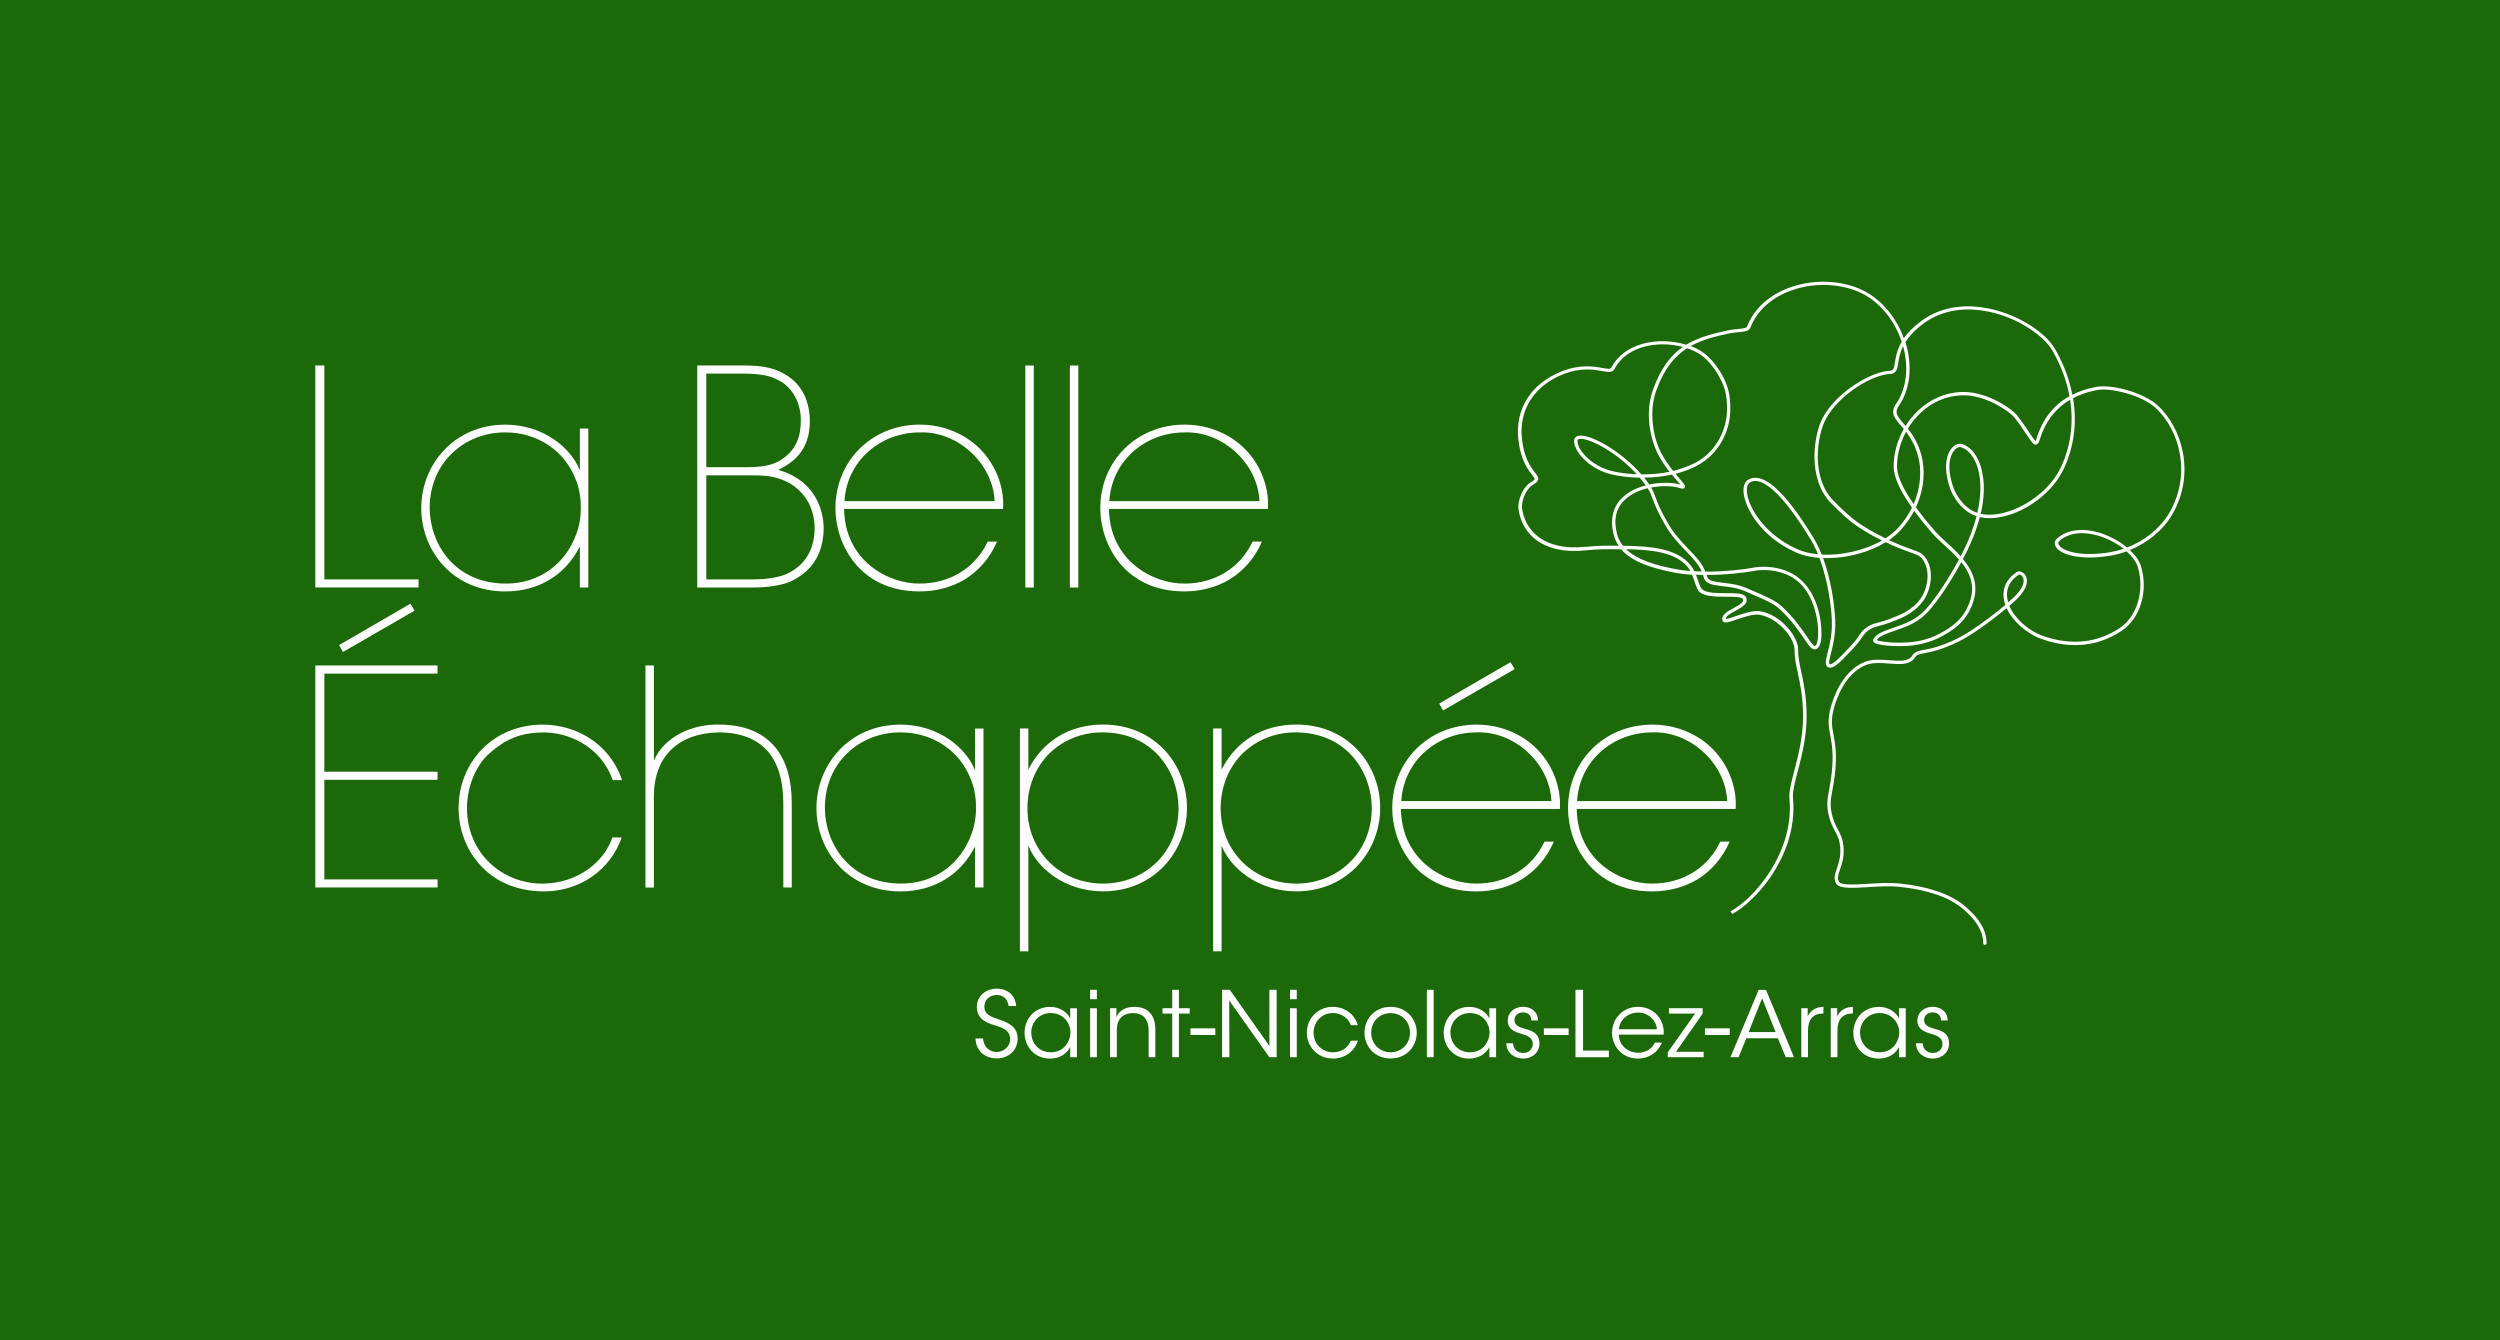 <svg width="444" height="238" viewBox="0 0 444 238" fill="none" xmlns="http://www.w3.org/2000/svg">
<rect width="444" height="238" fill="#1c6909"/>
<g clip-path="url(#clip0_3_29)">
<path d="M56 64.912H57.606V102.9H74.34V104.336H56V64.912Z" fill="white"/>
<path d="M104.484 104.341H102.986V97.043C100.419 102.107 95.715 105.037 89.727 105.037C80.425 105.037 74.813 97.847 74.813 90.228C74.813 82.609 80.586 75.418 89.727 75.418C96.569 75.418 101.488 79.629 102.986 83.568V76.109H104.484V104.346V104.341ZM76.311 90.272C76.365 96.61 80.747 103.645 89.888 103.645C95.929 103.645 100.526 99.969 102.342 94.853C102.927 93.309 103.196 91.601 103.142 89.897C103.142 88.193 102.82 86.489 102.181 84.994C100.258 80.092 95.5 76.791 89.727 76.791C82.348 76.791 76.311 82.278 76.311 90.218V90.272Z" fill="white"/>
<path d="M123.834 64.912H132.228C135.595 64.912 137.625 65.443 139.177 66.353C142.813 68.271 143.828 71.893 143.828 74.824C143.828 80.257 140.568 82.282 138.216 83.456C145.697 85.588 146.287 91.98 146.287 93.845C146.234 98.694 143.881 101.785 140.031 103.436C138.318 104.02 136.234 104.341 133.721 104.341H123.834V64.912ZM125.439 82.974H132.603C134.956 82.974 136.825 82.706 138.216 81.961C141.529 80.097 142.227 77.38 142.227 74.61C142.227 71.041 140.251 68.432 138.216 67.521C137.093 66.884 135.649 66.402 132.228 66.348H125.439V82.969V82.974ZM125.439 102.9H133.779C135.863 102.9 137.845 102.632 139.445 102.048C142.437 100.768 144.633 98.212 144.682 93.845C144.682 89.901 142.598 86.81 139.338 85.374C137.2 84.468 135.81 84.415 132.603 84.415H125.439V102.905V102.9Z" fill="white"/>
<path d="M149.918 90.379C150.025 99.594 157.775 103.699 163.334 103.645C168.57 103.645 173.167 100.982 175.417 96.187H177.076C175.793 99.171 173.762 101.406 171.356 102.9C168.951 104.336 166.174 105.033 163.285 105.033C152.592 105.033 148.371 96.561 148.371 90.276C148.371 81.805 154.891 75.413 163.338 75.413C167.135 75.413 170.771 76.747 173.494 79.196C176.593 81.966 178.413 86.231 178.145 90.383H149.918V90.379ZM176.647 88.996C176.324 82.175 169.966 76.528 163.338 76.796C156.335 76.796 150.401 81.859 149.977 88.996H176.651H176.647Z" fill="white"/>
<path d="M182.098 64.912H183.596V104.341H182.098V64.912Z" fill="white"/>
<path d="M190.008 64.912H191.507V104.341H190.008V64.912Z" fill="white"/>
<path d="M196.958 90.379C197.065 99.594 204.815 103.699 210.373 103.645C215.609 103.645 220.207 100.982 222.456 96.187H224.116C222.832 99.171 220.802 101.406 218.396 102.9C215.99 104.336 213.213 105.033 210.324 105.033C199.632 105.033 195.411 96.561 195.411 90.276C195.411 81.805 201.93 75.413 210.378 75.413C214.175 75.413 217.81 76.747 220.534 79.196C223.632 81.966 225.453 86.231 225.184 90.383H196.958V90.379ZM223.686 88.996C223.364 82.175 217.005 76.528 210.378 76.796C203.375 76.796 197.441 81.859 197.016 88.996H223.691H223.686Z" fill="white"/>
<path d="M56 118.192H77.702V119.633H57.606V137.057H77.707V138.493H57.606V156.18H77.707V157.616H56V118.187V118.192ZM72.89 107.214L73.637 108.44L60.914 115.792L60.221 114.565L72.89 107.214Z" fill="white"/>
<path d="M110.418 148.722C108.442 154.476 102.986 158.312 96.627 158.312C86.525 158.312 81.445 150.693 81.445 143.556C81.445 135.192 87.755 128.693 96.359 128.693C102.132 128.693 108.227 131.892 110.472 138.552H108.813C106.622 132.32 100.687 130.027 96.412 130.081C92.401 130.134 89.785 131.254 86.842 133.863C84.544 135.942 82.938 139.671 82.938 143.508C82.938 151.502 89.141 156.935 96.354 156.935C102.766 156.881 107.363 152.938 108.754 148.731H110.413L110.418 148.722Z" fill="white"/>
<path d="M114.64 118.192H116.138V135.08C118.007 130.713 123.141 128.581 127.631 128.688C132.174 128.688 135.38 130.076 137.518 132.524C139.655 134.973 140.617 138.44 140.617 142.699V157.616H139.118V142.699C139.118 138.917 138.318 135.772 136.444 133.537C134.575 131.351 131.74 130.076 127.626 130.076C124.097 130.129 121.213 131.195 119.232 133.114C117.255 135.032 116.133 137.802 116.133 141.37V157.621H114.635V118.192H114.64Z" fill="white"/>
<path d="M174.67 157.616H173.172V150.318C170.605 155.382 165.9 158.312 159.913 158.312C150.611 158.312 144.999 151.122 144.999 143.503C144.999 135.884 150.772 128.693 159.913 128.693C166.755 128.693 171.674 132.904 173.172 136.843V129.384H174.67V157.621V157.616ZM146.497 143.551C146.551 149.89 150.933 156.925 160.074 156.925C166.115 156.925 170.712 153.249 172.528 148.133C173.113 146.589 173.382 144.88 173.328 143.177C173.328 141.473 173.006 139.769 172.367 138.274C170.444 133.372 165.686 130.071 159.913 130.071C152.534 130.071 146.497 135.557 146.497 143.498V143.551Z" fill="white"/>
<path d="M181.136 129.379H182.634V136.677C185.201 131.614 189.906 128.683 195.894 128.683C205.195 128.683 210.807 135.874 210.807 143.493C210.807 151.112 205.034 158.303 195.894 158.303C189.052 158.303 184.133 154.092 182.634 150.153V168.96H181.136V129.375V129.379ZM209.309 143.444C209.256 137.106 204.873 130.071 195.733 130.071C191.936 130.071 188.622 131.56 186.216 133.961C183.864 136.409 182.473 139.769 182.473 143.551C182.473 147.334 183.918 150.693 186.324 153.089C188.73 155.484 192.097 156.925 195.894 156.925C203.273 156.925 209.309 151.438 209.309 143.498V143.444Z" fill="white"/>
<path d="M215.453 129.379H216.952V136.677C219.518 131.614 224.223 128.683 230.211 128.683C239.512 128.683 245.124 135.874 245.124 143.493C245.124 151.112 239.351 158.303 230.211 158.303C223.369 158.303 218.45 154.092 216.952 150.153V168.96H215.453V129.375V129.379ZM243.626 143.444C243.573 137.106 239.19 130.071 230.05 130.071C226.253 130.071 222.939 131.56 220.534 133.961C218.181 136.409 216.79 139.769 216.79 143.551C216.79 147.334 218.235 150.693 220.641 153.089C223.047 155.484 226.414 156.925 230.211 156.925C237.59 156.925 243.626 151.438 243.626 143.498V143.444Z" fill="white"/>
<path d="M248.809 143.659C248.916 152.874 256.666 156.978 262.224 156.925C267.461 156.925 272.058 154.262 274.308 149.467H275.967C274.683 152.451 272.653 154.685 270.247 156.18C267.842 157.616 265.065 158.312 262.176 158.312C251.483 158.312 247.262 149.841 247.262 143.556C247.262 135.085 253.782 128.693 262.229 128.693C266.026 128.693 269.662 130.027 272.385 132.476C275.484 135.246 277.304 139.511 277.036 143.663H248.809V143.659ZM275.537 142.271C275.215 135.45 268.857 129.803 262.229 130.071C255.226 130.071 249.292 135.134 248.868 142.271H275.542H275.537ZM268.266 117.603L269.013 118.83L256.29 126.181L255.597 124.954L268.266 117.603Z" fill="white"/>
<path d="M280.027 143.659C280.135 152.874 287.884 156.978 293.443 156.925C298.679 156.925 303.276 154.262 305.526 149.467H307.185C305.902 152.451 303.871 154.685 301.466 156.18C299.06 157.616 296.283 158.312 293.394 158.312C282.701 158.312 278.48 149.841 278.48 143.556C278.48 135.085 285 128.693 293.448 128.693C297.244 128.693 300.88 130.027 303.603 132.476C306.702 135.246 308.522 139.511 308.254 143.663H280.027V143.659ZM306.756 142.271C306.434 135.45 300.075 129.803 293.448 130.071C286.445 130.071 280.51 135.134 280.086 142.271H306.761H306.756Z" fill="white"/>
<path d="M307.644 162.329C309.43 161.399 312.392 158.95 314.861 155.124C316.784 152.149 318.961 147.412 318.434 141.75C318.326 140.621 318.766 138.941 319.278 136.994C319.981 134.297 320.859 130.942 320.854 127.179C320.854 123.713 320.322 121.274 319.903 119.312C319.59 117.875 319.322 116.634 319.351 115.393C319.4 113.143 316.286 109.098 312.504 108.543C311.367 108.372 309.65 108.956 308.268 109.424C307.61 109.648 306.809 109.92 306.512 109.93C306.482 109.404 307.361 108.932 308.215 108.474C309.332 107.876 310.606 107.194 310.094 106.089C309.752 105.354 308.356 105.349 306.59 105.344C304.921 105.344 303.027 105.334 302.281 104.648C302.007 104.395 301.817 103.825 301.592 103.168C301.48 102.827 301.353 102.457 301.197 102.077C301.617 102.097 302.041 102.111 302.456 102.116C302.495 102.238 302.534 102.365 302.568 102.496C302.895 103.757 304.218 103.908 305.892 104.098C307.146 104.239 308.566 104.405 310.011 105.033C310.318 105.164 310.616 105.295 310.899 105.417C313.285 106.444 315.013 107.189 316.008 108.119C318.219 110.178 319.546 112.145 320.42 113.445C321.318 114.774 321.811 115.509 322.509 115.3C323.88 114.891 323.563 110.967 323.089 108.956C322.089 104.706 319.898 102.74 318.234 101.839C317.394 101.386 315.969 100.812 313.968 100.68C312.582 100.588 311.509 100.787 311.109 100.865L311.07 100.875C309.503 101.167 306.243 101.537 302.871 101.522C302.251 99.955 301.139 98.806 299.884 97.506C298.684 96.264 297.317 94.853 296.136 92.784C294.794 90.432 294.384 89.308 294.058 88.407C293.828 87.774 293.648 87.277 293.233 86.591C295.16 86.216 297.098 86.284 298.342 86.683C298.586 86.761 299.001 86.893 299.191 86.611C299.406 86.294 299.118 85.963 298.269 84.98C298.054 84.731 297.815 84.454 297.561 84.152C297.913 84.059 298.264 83.962 298.606 83.85C300.87 83.115 303.222 82.068 305.116 79.444C307.546 76.08 307.527 72.385 307.083 69.883C306.643 67.4 304.521 63.763 301.866 62.21C301.373 61.923 300.836 61.67 300.275 61.455C302.227 60.37 304.467 59.785 306.99 59.24C307.649 59.099 308.259 59.041 308.796 58.997C309.815 58.904 310.621 58.836 310.889 58.145C312.085 55.092 314.749 52.731 318.4 51.495C322.792 50.005 327.926 50.414 331.478 52.541C334.338 54.255 336.602 57.23 337.744 60.701C336.886 62.166 336.685 63.442 336.539 64.367C336.363 65.472 336.28 65.822 335.636 65.852C332.245 65.988 326.203 69.678 323.787 74.06C322.016 77.278 320.981 85.155 325.232 89.4C326.92 91.089 328.145 92.306 329.985 93.553C330.634 93.996 332.103 94.931 334.241 95.992C331.195 97.735 327.111 98.679 323.538 98.499C323.119 97.448 322.636 96.44 322.084 95.529C318.146 89.059 314.891 85.491 312.412 84.926C311.67 84.756 311.006 84.858 310.44 85.223C309.85 85.603 309.571 86.396 309.654 87.448C309.859 90.062 312.568 95.266 318.956 98.105C320.186 98.65 321.611 98.971 323.128 99.088C324.641 103.075 325.232 107.657 325.334 110.174C325.432 112.574 324.949 114.506 324.592 115.918C324.251 117.272 324.046 118.085 324.607 118.455C325.437 119 326.745 117.705 328.506 115.816C328.702 115.607 328.882 115.412 329.053 115.232C329.887 114.36 330.322 113.728 330.673 113.221C331.122 112.574 331.395 112.179 332.186 111.727C332.723 111.42 333.089 111.327 333.64 111.181C334.236 111.03 335.046 110.821 336.48 110.247C337.632 109.784 338.267 109.531 339.047 109.015C339.633 108.63 340.999 107.734 341.897 106.186C343.064 104.181 343.454 100.958 341.873 98.927C341.322 98.217 340.834 98.041 339.653 97.623C339.086 97.423 338.384 97.17 337.417 96.776C336.729 96.493 336.08 96.206 335.475 95.929C336.241 95.403 336.929 94.823 337.505 94.195C338.535 93.071 339.335 91.897 339.95 90.719C340.794 91.868 341.785 93.1 342.917 94.415L343.098 94.624C343.679 95.305 344.445 96.007 345.255 96.751C346.143 97.569 347.085 98.436 347.905 99.375C346.699 101.62 344.874 104.687 342.903 107.165L342.878 107.194C342.127 108.139 340.995 109.56 338.681 110.583C337.935 110.914 337.134 111.191 336.363 111.454C334.572 112.072 333.03 112.608 332.684 113.616C332.64 113.747 332.664 113.893 332.747 114.01C333.25 114.696 336.617 114.774 337.491 114.755C338.95 114.726 341.985 114.667 345.167 112.841C346.514 112.067 348.554 110.899 349.803 108.411C350.15 107.725 351.062 105.909 350.774 103.747C350.55 102.048 349.701 100.593 348.617 99.293C348.944 98.674 349.218 98.129 349.427 97.691C350.467 95.525 351.165 93.577 351.609 91.839C352.17 91.966 352.756 92.024 353.361 92.024C358.124 92.024 364.043 88.334 366.41 83.49C368.333 79.551 368.914 75.141 368.177 70.701C369.416 70.058 370.817 69.581 372.388 69.279C374.926 68.792 380.455 70.238 382.847 72.448C387.039 76.323 389.313 84.176 385.257 91.109C383.696 93.782 380.924 96.011 377.776 97.243C376.39 96.099 374.594 95.116 372.735 94.575C369.773 93.713 367.157 94.074 365.376 95.597C364.932 95.977 364.81 96.484 365.049 96.985C365.766 98.499 369.47 99.604 374.921 98.665C375.853 98.504 376.776 98.256 377.669 97.925C378.669 98.806 379.391 99.765 379.67 100.67C380.934 104.833 379.548 109.511 376.454 111.551C372.457 114.185 367.933 114.672 362.999 112.997C360.256 112.067 357.826 109.862 356.855 107.603C357.162 107.34 357.455 107.082 357.733 106.834C360.798 104.078 359.944 102.462 359.612 102.034C359.222 101.537 358.597 101.333 358.212 101.586C355.962 103.056 355.689 104.916 355.855 106.225C355.903 106.624 356.006 107.024 356.152 107.428C353.439 109.716 349.818 112.35 347.519 113.46C344.606 114.867 342.839 115.203 341.668 115.422C340.658 115.612 340.048 115.728 339.628 116.42C338.969 117.515 337.393 117.393 335.568 117.257C334.055 117.14 332.489 117.023 331.146 117.569C327.267 119.151 325.647 123.732 325.134 125.631C324.534 127.841 324.778 129.136 325.056 130.636C325.349 132.184 325.676 133.941 325.31 137.281C325.173 138.517 325.002 139.438 324.851 140.251C324.553 141.843 324.353 142.899 324.754 144.676C325.051 146.02 325.495 146.847 325.881 147.573C326.325 148.4 326.706 149.116 326.818 150.44C326.959 152.1 326.549 153.288 326.222 154.242C325.886 155.221 325.593 156.063 326.105 156.93C326.662 157.869 328.955 157.728 331.859 157.553C333.709 157.441 335.626 157.324 337.198 157.485C342.293 158.011 346.109 159.315 348.549 161.355C351.018 163.424 352.219 165.435 352.219 167.509C352.219 167.674 352.351 167.806 352.517 167.806C352.682 167.806 352.814 167.674 352.814 167.509C352.814 165.25 351.545 163.088 348.935 160.902C346.402 158.78 342.473 157.431 337.256 156.896C335.636 156.73 333.699 156.847 331.82 156.959C329.556 157.095 326.989 157.251 326.618 156.628C326.247 156 326.462 155.377 326.784 154.437C327.13 153.429 327.564 152.173 327.408 150.392C327.286 148.946 326.857 148.142 326.403 147.295C326.013 146.57 325.612 145.815 325.329 144.549C324.958 142.889 325.149 141.882 325.432 140.363C325.588 139.54 325.759 138.605 325.9 137.344C326.276 133.917 325.92 132.033 325.637 130.524C325.359 129.039 325.139 127.865 325.7 125.782C326.193 123.971 327.726 119.599 331.361 118.119C332.571 117.627 334.065 117.739 335.509 117.851C337.447 117.997 339.277 118.138 340.126 116.726C340.389 116.288 340.755 116.196 341.766 116.006C342.966 115.777 344.777 115.436 347.763 113.99C350.057 112.88 353.644 110.286 356.372 108.002C357.46 110.354 359.973 112.603 362.794 113.562C367.908 115.3 372.613 114.794 376.771 112.053C380.133 109.838 381.583 104.979 380.226 100.505C379.943 99.575 379.235 98.597 378.264 97.696C381.417 96.396 384.179 94.127 385.76 91.425C389.967 84.23 387.6 76.066 383.237 72.034C380.66 69.659 374.955 68.198 372.257 68.714C370.7 69.016 369.294 69.478 368.05 70.102C367.528 67.385 366.513 64.664 365.01 62.044C363.204 58.885 358.26 55.837 353.263 54.805C350.018 54.133 345.284 53.977 341.151 57.059C339.745 58.106 338.784 59.128 338.115 60.083C336.881 56.675 334.602 53.763 331.747 52.054C328.048 49.839 322.719 49.406 318.165 50.954C314.349 52.249 311.553 54.737 310.294 57.955C310.167 58.281 309.635 58.344 308.703 58.427C308.151 58.476 307.522 58.534 306.824 58.685C304.037 59.289 301.583 59.941 299.474 61.222C296.995 60.457 294.097 60.38 291.642 61.085C289.114 61.811 287.22 63.271 286.161 65.301C286.015 65.584 285.551 65.516 284.595 65.35C283.102 65.087 280.603 64.644 277.265 65.988C271.916 68.14 269.071 72.633 269.652 78.013C270.047 81.669 271.316 83.319 272.077 84.308C272.346 84.653 272.575 84.955 272.546 85.101C272.531 85.184 272.414 85.335 271.97 85.588C270.335 86.523 269.506 89.084 269.676 90.369C270.164 94.113 273.049 97.852 279.603 97.852C280.222 97.852 280.881 97.817 281.569 97.749C283.985 97.501 285.742 97.525 287.913 97.559C289.958 99.916 293.706 100.972 297.298 101.678C298.318 101.878 299.401 102.004 300.499 102.077C300.694 102.52 300.846 102.973 300.992 103.397C301.241 104.132 301.451 104.77 301.841 105.125C302.759 105.967 304.774 105.972 306.556 105.977C307.795 105.977 309.337 105.987 309.518 106.376C309.772 106.931 309.044 107.374 307.898 107.993C306.785 108.586 305.638 109.205 305.921 110.227C305.95 110.344 306.028 110.436 306.136 110.495C306.477 110.675 307.122 110.471 308.429 110.028C309.747 109.58 311.392 109.025 312.382 109.171C315.818 109.677 318.761 113.426 318.717 115.422C318.688 116.731 318.966 118.002 319.283 119.477C319.703 121.41 320.22 123.82 320.225 127.223C320.225 130.908 319.361 134.224 318.668 136.891C318.126 138.975 317.692 140.621 317.809 141.852C318.712 151.526 311.309 159.778 307.336 161.852M270.413 170.06L311.197 101.445L311.236 101.435C311.616 101.362 312.636 101.172 313.944 101.26C315.838 101.386 317.175 101.922 317.965 102.345C320.23 103.572 321.762 105.836 322.523 109.078C323.143 111.717 322.948 114.536 322.352 114.716C322.074 114.794 321.547 114.01 320.932 113.099C320.039 111.775 318.692 109.779 316.433 107.671C315.359 106.673 313.593 105.909 311.153 104.857C310.865 104.736 310.572 104.604 310.264 104.473C308.737 103.811 307.205 103.635 305.975 103.494C304.32 103.304 303.374 103.158 303.159 102.335C303.139 102.258 303.12 102.185 303.096 102.107C306.638 102.107 309.928 101.678 311.201 101.44L270.413 170.06ZM281.545 97.112C274.02 97.881 270.809 94.069 270.311 90.247C270.164 89.108 270.935 86.844 272.312 86.06C272.863 85.744 273.112 85.491 273.175 85.174C273.258 84.765 272.98 84.4 272.595 83.904C271.872 82.969 270.667 81.396 270.291 77.906C269.74 72.808 272.448 68.544 277.533 66.499C279.227 65.817 280.671 65.618 281.882 65.618C282.945 65.618 283.824 65.774 284.536 65.9C285.605 66.09 286.381 66.226 286.737 65.54C287.977 63.159 290.202 62.093 291.852 61.621C294.048 60.993 296.61 61.012 298.864 61.616C296.683 63.14 294.902 65.457 293.545 69.293C291.988 73.699 293.325 78.393 294.365 80.476C294.994 81.737 295.775 82.857 296.507 83.787C294.848 84.128 293.121 84.264 291.495 84.254C287.713 79.902 282.257 77 280.335 77.399C279.783 77.516 279.632 77.872 279.588 78.076C279.305 79.469 281.213 82.409 284.854 83.84C286.22 84.376 288.577 84.79 291.212 84.838C291.574 85.267 291.92 85.71 292.252 86.172C292.262 86.187 292.271 86.197 292.276 86.211C290.734 86.615 289.251 87.307 288.167 88.339C286.41 90.009 285.878 92.341 286.635 95.091C286.82 95.773 287.108 96.381 287.484 96.927C285.503 96.897 283.814 96.892 281.545 97.126V97.112ZM290.69 84.225C288.358 84.142 286.303 83.762 285.078 83.281C281.52 81.883 279.973 79.181 280.178 78.188C280.188 78.139 280.213 78.027 280.461 77.974C280.549 77.954 280.647 77.945 280.754 77.945C282.536 77.945 287.162 80.345 290.69 84.225ZM297.454 101.05C294.189 100.408 290.793 99.483 288.792 97.535C293.374 97.637 297.605 98.041 299.801 100.782C299.962 100.987 300.104 101.196 300.231 101.415C299.265 101.342 298.328 101.225 297.459 101.055L297.454 101.05ZM293.511 88.592C293.828 89.468 294.262 90.666 295.629 93.061C296.849 95.194 298.24 96.635 299.465 97.9C300.612 99.088 301.631 100.14 302.232 101.498C301.797 101.488 301.358 101.474 300.924 101.449C300.743 101.089 300.529 100.734 300.26 100.403C297.815 97.35 293.179 97.009 288.236 96.922C287.772 96.338 287.421 95.675 287.211 94.916C286.508 92.355 286.967 90.281 288.577 88.753C289.636 87.745 291.1 87.083 292.618 86.708C293.081 87.443 293.267 87.944 293.501 88.592H293.511ZM297.83 85.354C298.049 85.608 298.274 85.866 298.435 86.07C297.722 85.856 296.81 85.744 295.814 85.744C294.892 85.744 293.896 85.841 292.911 86.051C292.857 85.978 292.803 85.9 292.75 85.817C292.511 85.481 292.257 85.15 291.998 84.829C293.618 84.809 295.317 84.648 296.937 84.293C297.264 84.687 297.566 85.043 297.835 85.354H297.83ZM301.573 62.711C304.003 64.133 306.087 67.614 306.507 69.975C306.931 72.365 306.951 75.89 304.643 79.084C302.949 81.43 300.934 82.453 298.43 83.271C298.015 83.407 297.591 83.524 297.156 83.631C296.395 82.682 295.556 81.518 294.902 80.204C293.609 77.614 292.813 73.154 294.111 69.483C295.497 65.574 297.342 63.3 299.626 61.84C300.324 62.074 300.978 62.366 301.573 62.716V62.711ZM319.205 97.54C313.378 94.955 310.465 90.043 310.255 87.38C310.191 86.552 310.372 85.958 310.772 85.7C311.06 85.515 311.387 85.423 311.743 85.423C311.914 85.423 312.094 85.442 312.28 85.486C313.871 85.846 316.779 87.935 321.577 95.817C322.069 96.625 322.504 97.511 322.884 98.436C321.538 98.314 320.283 98.022 319.205 97.54ZM341.556 57.497C345.509 54.552 350.062 54.703 353.185 55.35C358.617 56.475 363.087 59.771 364.536 62.303C366.035 64.927 367.04 67.648 367.542 70.36C364.697 71.957 362.74 74.464 361.701 77.852C361.608 78.149 361.545 78.276 361.506 78.334C361.315 78.198 360.925 77.604 360.51 76.981C359.993 76.202 359.285 75.136 358.295 73.846C357.255 72.497 353.097 69.785 349.174 69.625C349.018 69.62 348.866 69.615 348.71 69.615C345.748 69.615 342.888 70.793 340.614 72.964C339.779 73.763 339.047 74.668 338.437 75.647C338.311 75.496 338.184 75.35 338.062 75.209C336.949 73.918 336.388 73.271 337.247 72.039C339.023 69.488 339.584 65.915 338.794 62.234C338.686 61.733 338.555 61.241 338.403 60.754C339.038 59.747 340.014 58.651 341.556 57.497ZM337.203 97.311C338.184 97.715 338.891 97.969 339.462 98.168C340.585 98.567 340.965 98.704 341.409 99.278C342.825 101.099 342.454 104.035 341.385 105.875C340.555 107.301 339.272 108.143 338.72 108.504C338.018 108.961 337.461 109.195 336.256 109.677C334.855 110.237 334.065 110.441 333.489 110.587C332.913 110.733 332.498 110.841 331.888 111.191C330.976 111.712 330.644 112.194 330.18 112.866C329.844 113.353 329.419 113.966 328.619 114.803C328.448 114.984 328.262 115.183 328.067 115.393C327.272 116.249 325.407 118.25 324.939 117.944C324.729 117.807 324.954 116.911 325.173 116.045C325.539 114.599 326.037 112.618 325.935 110.13C325.832 107.623 325.251 103.114 323.778 99.108C324.012 99.117 324.246 99.122 324.485 99.122C328.072 99.122 331.971 98.09 334.894 96.299C335.597 96.635 336.368 96.975 337.193 97.316L337.203 97.311ZM337.076 93.777C336.461 94.449 335.705 95.062 334.851 95.607C332.562 94.497 331 93.499 330.327 93.042C328.536 91.829 327.33 90.627 325.661 88.957C321.62 84.921 322.621 77.399 324.319 74.323C326.642 70.106 332.425 66.553 335.665 66.421C336.832 66.373 336.973 65.477 337.134 64.435C337.261 63.632 337.417 62.624 337.988 61.475C338.067 61.762 338.14 62.054 338.203 62.351C338.964 65.871 338.433 69.274 336.754 71.694C335.631 73.305 336.5 74.313 337.603 75.593C337.764 75.778 337.935 75.973 338.11 76.187C336.954 78.237 336.31 80.569 336.31 82.871C336.31 84.668 337.403 87.107 339.57 90.159C338.964 91.386 338.145 92.608 337.076 93.777ZM339.862 89.531C337.496 86.129 336.905 84.074 336.905 82.871C336.905 80.749 337.481 78.602 338.511 76.689C339.311 77.726 340.15 79.084 340.668 81.051C341.263 83.31 341.224 86.406 339.858 89.531H339.862ZM350.198 103.811C350.462 105.792 349.608 107.491 349.286 108.129C348.115 110.456 346.172 111.571 344.884 112.311C341.834 114.059 339.013 114.112 337.496 114.141C335.534 114.175 333.723 113.903 333.308 113.679C333.66 113.002 335.075 112.51 336.573 111.989C337.359 111.717 338.169 111.439 338.94 111.099C341.39 110.018 342.625 108.465 343.361 107.535L343.386 107.506C345.318 105.071 347.109 102.087 348.329 99.843C349.276 101.026 349.998 102.326 350.198 103.806V103.811ZM351.179 91.085C348.276 90.116 347.065 86.961 347.012 86.825C345.675 83.266 346.211 80.909 347.163 79.887C347.456 79.571 347.783 79.4 348.071 79.4C348.134 79.4 348.193 79.41 348.251 79.425C349.296 79.722 350.218 80.656 350.848 82.049C351.902 84.371 351.99 87.545 351.175 91.085H351.179ZM365.898 83.217C363.39 88.358 356.411 92.272 351.775 91.25C352.936 86.25 351.994 83.134 351.394 81.805C350.687 80.247 349.632 79.201 348.417 78.855C347.871 78.699 347.236 78.938 346.724 79.488C345.655 80.637 345.021 83.227 346.451 87.034C346.504 87.18 347.832 90.632 351.038 91.669C350.565 93.519 349.857 95.461 348.91 97.423C348.725 97.808 348.49 98.275 348.217 98.796C347.417 97.905 346.524 97.082 345.675 96.299C344.879 95.568 344.128 94.877 343.566 94.225L343.386 94.01C342.122 92.55 341.097 91.25 340.263 90.096C341.829 86.727 341.897 83.349 341.253 80.905C340.673 78.704 339.716 77.234 338.838 76.134C339.443 75.131 340.18 74.201 341.029 73.393C343.303 71.226 346.187 70.097 349.149 70.219C352.966 70.374 356.957 73.086 357.821 74.211C358.802 75.481 359.5 76.538 360.012 77.312C360.813 78.519 361.14 79.021 361.598 78.952C361.974 78.899 362.145 78.451 362.272 78.032C363.238 74.882 365.039 72.526 367.65 70.998C368.314 75.248 367.738 79.459 365.903 83.222L365.898 83.217ZM374.848 98.056C369.431 98.991 366.137 97.808 365.62 96.707C365.498 96.454 365.556 96.23 365.795 96.026C366.835 95.14 368.196 94.692 369.763 94.692C370.651 94.692 371.603 94.838 372.598 95.125C374.272 95.612 375.887 96.464 377.166 97.457C376.41 97.715 375.634 97.92 374.848 98.051V98.056ZM356.469 106.118C356.26 104.487 356.987 103.08 358.563 102.053C358.573 102.043 358.592 102.043 358.622 102.043C358.734 102.043 358.968 102.121 359.163 102.37C359.69 103.046 359.49 104.453 357.358 106.366C357.138 106.566 356.904 106.771 356.66 106.98C356.572 106.693 356.504 106.405 356.469 106.118Z" fill="white"/>
<path d="M174.587 184.427C174.782 186.418 176.241 186.836 176.993 186.836C178.242 186.836 179.399 185.882 179.399 184.558C179.399 182.878 177.954 182.504 176.559 182.051C175.583 181.759 173.489 181.145 173.489 178.881C173.455 176.764 175.226 175.581 177.061 175.581C178.555 175.581 180.277 176.403 180.473 178.672H179.14C178.994 177.898 178.603 176.715 177.013 176.715C175.812 176.715 174.821 177.523 174.821 178.77C174.807 180.225 175.993 180.581 177.808 181.194C178.945 181.632 180.731 182.26 180.731 184.461C180.731 186.418 179.253 187.971 177.013 187.971C174.997 187.971 173.328 186.71 173.245 184.431H174.592L174.587 184.427Z" fill="white"/>
<path d="M191.267 187.761H190.067V185.965C189.384 187.275 188.051 188.005 186.495 188.005C183.654 188.005 181.961 185.804 181.961 183.414C181.961 180.858 183.83 178.823 186.495 178.823C188.364 178.823 189.647 179.909 190.067 180.892V179.066H191.267V187.766V187.761ZM183.147 183.424C183.161 184.991 184.25 186.885 186.656 186.885C188.198 186.885 189.335 185.994 189.808 184.767C190.003 184.349 190.101 183.862 190.101 183.394C190.116 182.908 190.018 182.426 189.823 182.002C189.335 180.804 188.168 179.918 186.621 179.918C184.606 179.918 183.147 181.471 183.147 183.414V183.429V183.424Z" fill="white"/>
<path d="M193.605 175.79H194.805V177.455H193.605V175.79ZM193.605 179.062H194.805V187.761H193.605V179.062Z" fill="white"/>
<path d="M197.143 179.062H198.28C198.28 179.548 198.28 180.03 198.265 180.615C198.768 179.48 199.954 178.789 201.516 178.818C204.229 178.852 205.186 180.693 205.186 182.815V187.761H204V183.054C204 181.179 203.155 179.899 201.189 179.933C199.388 179.948 198.348 181.033 198.348 182.844V187.761H197.148V179.062H197.143Z" fill="white"/>
<path d="M208.187 180.011H206.464V179.057H208.187V175.79H209.373V179.057H211.291V180.011H209.373V187.757H208.187V180.011Z" fill="white"/>
<path d="M215.839 182.635V183.813H211.437V182.635H215.839Z" fill="white"/>
<path d="M225.453 185.785L225.438 175.79H226.736V187.757H225.438L218.308 177.684L218.342 187.757H217.044V175.79H218.411L225.458 185.785H225.453Z" fill="white"/>
<path d="M229.103 175.79H230.304V177.455H229.103V175.79ZM229.103 179.062H230.304V187.761H229.103V179.062Z" fill="white"/>
<path d="M241.157 184.816C240.591 186.661 238.883 188 236.789 188C233.832 188 232.095 185.736 232.095 183.409C232.095 180.839 234.061 178.818 236.706 178.818C238.673 178.818 240.557 179.982 241.157 182.07H239.922C239.371 180.6 237.99 179.918 236.755 179.918C235.73 179.918 235.018 180.225 234.286 180.907C233.7 181.471 233.295 182.411 233.295 183.414C233.295 185.468 234.857 186.89 236.74 186.89C238.414 186.875 239.532 185.873 239.908 184.821H241.157V184.816Z" fill="white"/>
<path d="M242.338 183.394C242.338 180.97 244.158 178.818 246.969 178.818C249.78 178.818 251.615 180.97 251.615 183.409C251.615 185.848 249.795 187.985 246.969 187.985C244.144 187.985 242.338 185.848 242.338 183.409V183.394ZM243.524 183.424C243.524 185.395 245.037 186.885 246.969 186.885C248.902 186.885 250.415 185.395 250.415 183.409C250.415 181.423 248.921 179.933 246.969 179.933C245.017 179.933 243.524 181.423 243.524 183.409V183.424Z" fill="white"/>
<path d="M253.416 175.79H254.616V187.757H253.416V175.79Z" fill="white"/>
<path d="M265.709 187.761H264.508V185.965C263.825 187.275 262.493 188.005 260.936 188.005C258.096 188.005 256.402 185.804 256.402 183.414C256.402 180.858 258.272 178.823 260.936 178.823C262.805 178.823 264.089 179.909 264.508 180.892V179.066H265.709V187.766V187.761ZM257.588 183.424C257.603 184.991 258.691 186.885 261.097 186.885C262.639 186.885 263.776 185.994 264.25 184.767C264.445 184.349 264.543 183.862 264.543 183.394C264.557 182.908 264.46 182.426 264.264 182.002C263.776 180.804 262.61 179.918 261.063 179.918C259.048 179.918 257.588 181.471 257.588 183.414V183.429V183.424Z" fill="white"/>
<path d="M271.975 181.243C271.975 180.323 271.36 179.802 270.482 179.802C269.525 179.802 268.939 180.449 268.969 181.209C269.003 182.031 269.632 182.372 270.691 182.679C271.941 183.02 273.336 183.375 273.405 185.235C273.468 186.836 272.17 188 270.516 188C269.101 188 267.544 187.109 267.529 185.283H268.715C268.764 186.481 269.657 187.012 270.535 187.012C271.541 187.012 272.238 186.267 272.224 185.376C272.19 184.388 271.541 183.984 270.033 183.55C268.783 183.18 267.807 182.679 267.773 181.301C267.773 179.733 269.022 178.808 270.501 178.808C271.721 178.808 273.083 179.471 273.166 181.233H271.98L271.975 181.243Z" fill="white"/>
<path d="M278.588 182.635V183.813H274.186V182.635H278.588Z" fill="white"/>
<path d="M279.803 175.79H281.15V186.578H285.732V187.761H279.803V175.795V175.79Z" fill="white"/>
<path d="M287.499 183.75C287.562 185.931 289.431 186.983 290.91 186.968C292.257 186.968 293.345 186.306 293.916 185.171H295.165C294.76 186.111 294.14 186.822 293.394 187.289C292.662 187.757 291.803 188 290.91 188C287.874 188 286.298 185.59 286.298 183.424C286.298 180.868 288.279 178.813 290.895 178.813C292.13 178.813 293.267 179.251 294.097 180.04C295.102 181.009 295.59 182.353 295.463 183.745H287.504L287.499 183.75ZM294.272 182.796C294.189 181.277 292.711 179.787 290.91 179.836C289.026 179.836 287.63 181.209 287.513 182.796H294.272Z" fill="white"/>
<path d="M296.205 186.885L301.046 180.011H296.4V179.057H302.393V180.026L297.649 186.802H302.568V187.757H296.2V186.885H296.205Z" fill="white"/>
<path d="M307.2 182.635V183.813H302.798V182.635H307.2Z" fill="white"/>
<path d="M308.771 187.761H307.327L312.343 175.795H313.641L318.609 187.761H317.145L315.75 184.397H310.147L308.766 187.761H308.771ZM312.949 177.294L310.562 183.292H315.354L312.949 177.294Z" fill="white"/>
<path d="M319.912 179.062H321.049V180.483C321.684 179.188 322.821 178.847 323.841 178.818V180.001H323.729C322.04 180.001 321.098 181.053 321.098 183.024V187.761H319.912V179.062Z" fill="white"/>
<path d="M325.144 179.062H326.281V180.483C326.915 179.188 328.053 178.847 329.072 178.818V180.001H328.96C327.272 180.001 326.33 181.053 326.33 183.024V187.761H325.144V179.062Z" fill="white"/>
<path d="M338.462 187.761H337.261V185.965C336.578 187.275 335.246 188.005 333.689 188.005C330.849 188.005 329.155 185.804 329.155 183.414C329.155 180.858 331.025 178.823 333.689 178.823C335.558 178.823 336.842 179.909 337.261 180.892V179.066H338.462V187.766V187.761ZM330.341 183.424C330.356 184.991 331.444 186.885 333.85 186.885C335.392 186.885 336.529 185.994 337.003 184.767C337.198 184.349 337.295 183.862 337.295 183.394C337.31 182.908 337.213 182.426 337.017 182.002C336.529 180.804 335.363 179.918 333.816 179.918C331.8 179.918 330.341 181.471 330.341 183.414V183.429V183.424Z" fill="white"/>
<path d="M344.728 181.243C344.728 180.323 344.113 179.802 343.235 179.802C342.278 179.802 341.692 180.449 341.722 181.209C341.756 182.031 342.385 182.372 343.444 182.679C344.694 183.02 346.089 183.375 346.158 185.235C346.221 186.836 344.923 188 343.269 188C341.854 188 340.297 187.109 340.282 185.283H341.468C341.517 186.481 342.41 187.012 343.288 187.012C344.294 187.012 344.991 186.267 344.977 185.376C344.943 184.388 344.294 183.984 342.786 183.55C341.536 183.18 340.56 182.679 340.526 181.301C340.526 179.733 341.775 178.808 343.254 178.808C344.474 178.808 345.836 179.471 345.919 181.233H344.733L344.728 181.243Z" fill="white"/>
</g>
<defs>
<clipPath id="clip0_3_29">
<rect width="332" height="138" fill="white" transform="translate(56 50)"/>
</clipPath>
</defs>
</svg>
